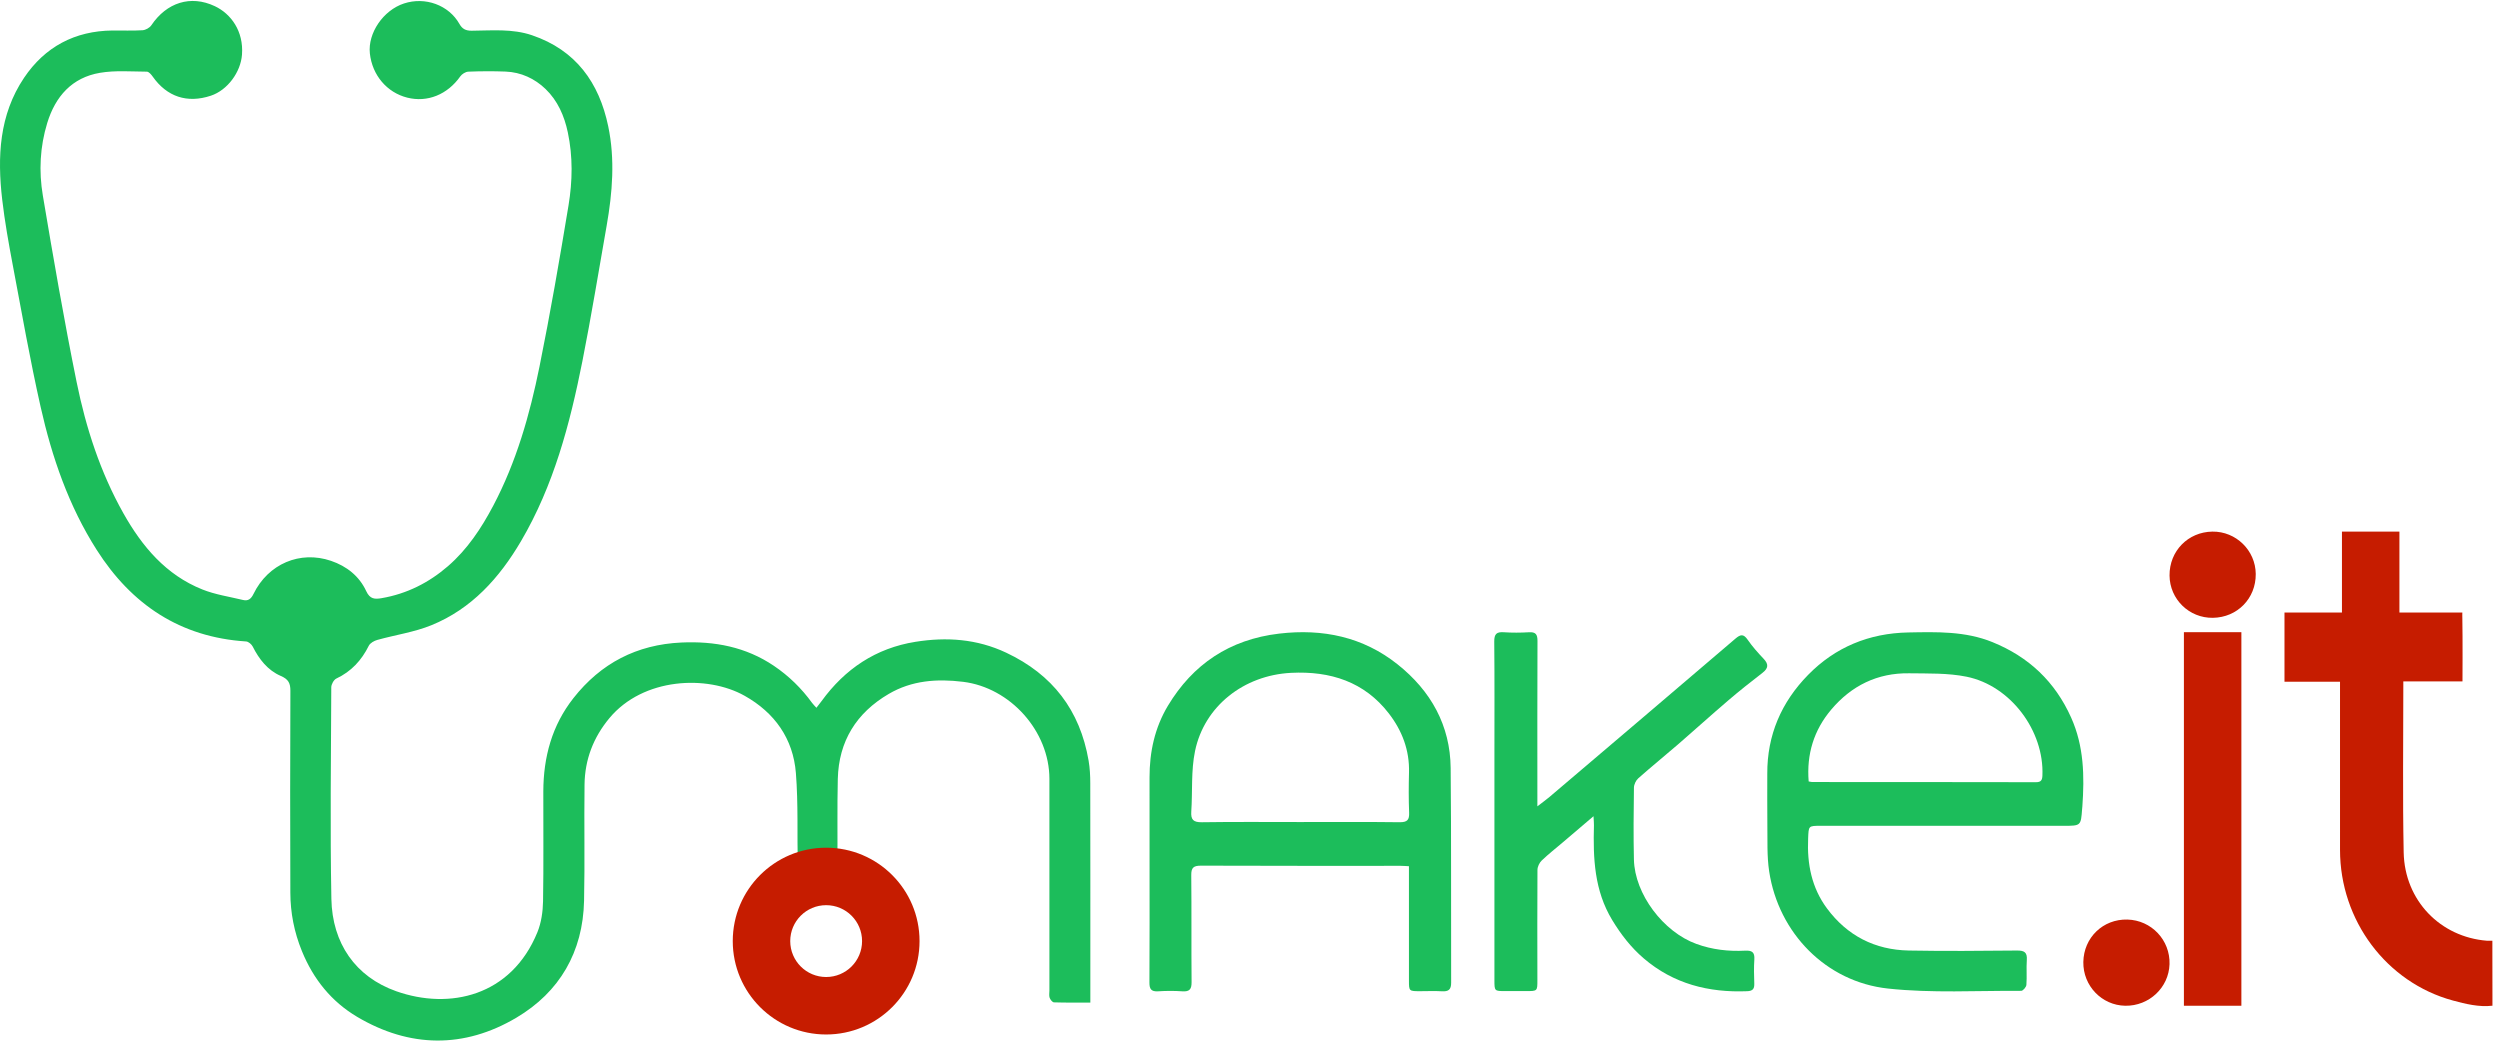 <?xml version="1.0" encoding="UTF-8"?>
<svg width="174px" height="73px" viewBox="0 0 174 73" version="1.1" xmlns="http://www.w3.org/2000/svg" xmlns:xlink="http://www.w3.org/1999/xlink">
    <!-- Generator: sketchtool 54.1 (76490) - https://sketchapp.com -->
    <title>639904C8-46FC-4F95-822D-AE5A37B682F8</title>
    <desc>Created with sketchtool.</desc>
    <g id="Page-1" stroke="none" stroke-width="1" fill="none" fill-rule="evenodd">
        <g id="homepage-copy" transform="translate(-1647, -22)">
            <g id="header" transform="translate(-1, 0)">
                <g id="logo" transform="translate(1648, 22)">
                    <g id="Group-27">
                        <g id="Group-25">
                            <g id="Group-3" fill="#1CBD5B">
                                <path d="M57.177,48.803 C58.809,46.554 60.962,45.111 63.712,44.671 C65.877,44.324 67.991,44.466 70.031,45.427 C73.255,46.946 75.166,49.434 75.767,52.942 C75.855,53.459 75.883,53.991 75.883,54.517 C75.892,59.333 75.888,64.148 75.888,68.964 L75.888,69.779 C75.028,69.779 74.191,69.791 73.356,69.764 C73.248,69.761 73.101,69.575 73.055,69.444 C73.002,69.293 73.039,69.109 73.039,68.939 C73.039,64.029 73.04,59.118 73.039,54.208 C73.039,50.894 70.319,47.86 67.037,47.455 C65.217,47.23 63.463,47.354 61.853,48.299 C59.606,49.616 58.374,51.587 58.311,54.216 C58.264,56.217 58.303,58.22 58.282,60.222 C58.278,60.644 58.399,60.844 58.83,60.978 C61.767,61.891 52.109,62.013 54.978,61.013 C55.386,60.871 55.535,60.685 55.525,60.253 C55.476,58.103 55.563,55.944 55.394,53.804 C55.205,51.405 53.908,49.595 51.823,48.425 C49.21,46.958 44.762,47.156 42.413,49.984 C41.295,51.329 40.708,52.864 40.684,54.595 C40.648,57.295 40.71,59.996 40.651,62.695 C40.573,66.259 38.95,69.05 35.936,70.834 C32.3,72.987 28.51,72.934 24.862,70.775 C23.084,69.722 21.815,68.165 21.012,66.194 C20.472,64.868 20.213,63.529 20.208,62.131 C20.189,57.448 20.193,52.764 20.211,48.081 C20.213,47.542 20.07,47.272 19.54,47.044 C18.633,46.652 18.035,45.887 17.589,45 C17.509,44.841 17.293,44.656 17.129,44.646 C12.545,44.35 9.16,42.086 6.73,38.271 C4.781,35.213 3.616,31.824 2.827,28.317 C2.092,25.051 1.51,21.75 0.89,18.459 C0.605,16.944 0.331,15.422 0.153,13.891 C-0.192,10.92 -0.06,7.993 1.675,5.414 C3.127,3.256 5.21,2.15 7.828,2.123 C8.524,2.116 9.222,2.149 9.916,2.105 C10.132,2.092 10.413,1.938 10.533,1.76 C11.595,0.18 13.262,-0.368 14.953,0.43 C16.08,0.963 16.964,2.17 16.843,3.804 C16.753,5.019 15.837,6.275 14.676,6.661 C13.03,7.208 11.618,6.738 10.626,5.327 C10.526,5.184 10.359,4.989 10.222,4.988 C9.133,4.982 8.021,4.887 6.959,5.068 C5.013,5.399 3.857,6.703 3.288,8.559 C2.781,10.213 2.697,11.917 2.98,13.599 C3.711,17.943 4.459,22.286 5.335,26.602 C5.982,29.785 6.984,32.874 8.59,35.727 C9.893,38.042 11.553,40.014 14.082,41.026 C14.978,41.385 15.961,41.528 16.907,41.757 C17.267,41.844 17.472,41.692 17.644,41.338 C18.664,39.244 20.883,38.3 23.037,39.034 C24.13,39.406 25.005,40.096 25.492,41.148 C25.75,41.706 26.088,41.714 26.567,41.631 C28.318,41.33 29.85,40.556 31.181,39.403 C32.53,38.234 33.505,36.761 34.333,35.191 C35.939,32.146 36.872,28.863 37.549,25.516 C38.303,21.787 38.952,18.036 39.571,14.283 C39.847,12.608 39.877,10.905 39.521,9.218 C39.278,8.063 38.812,7.004 37.97,6.194 C37.216,5.469 36.264,5.024 35.189,4.982 C34.325,4.948 33.458,4.953 32.593,4.988 C32.399,4.996 32.149,5.155 32.032,5.321 C31.145,6.578 29.753,7.149 28.347,6.796 C26.929,6.44 25.907,5.233 25.743,3.721 C25.59,2.303 26.675,0.714 28.119,0.241 C29.599,-0.244 31.235,0.354 31.975,1.664 C32.171,2.01 32.409,2.142 32.832,2.138 C34.236,2.127 35.654,1.986 37.026,2.452 C40.076,3.489 41.698,5.743 42.333,8.793 C42.813,11.096 42.627,13.406 42.224,15.702 C41.669,18.855 41.155,22.015 40.532,25.154 C39.666,29.511 38.536,33.795 36.261,37.667 C34.762,40.219 32.827,42.374 30.031,43.513 C28.835,44.001 27.517,44.187 26.263,44.538 C26.04,44.6 25.764,44.753 25.669,44.942 C25.163,45.96 24.45,46.736 23.411,47.226 C23.233,47.31 23.058,47.625 23.057,47.833 C23.037,52.743 22.972,57.655 23.064,62.563 C23.122,65.652 24.743,67.989 27.58,68.991 C31.281,70.298 35.58,69.348 37.404,64.882 C37.674,64.22 37.783,63.453 37.796,62.732 C37.841,60.183 37.808,57.633 37.815,55.083 C37.822,52.697 38.413,50.495 39.909,48.592 C41.825,46.155 44.324,44.862 47.419,44.72 C49.731,44.614 51.907,45.021 53.863,46.342 C54.906,47.046 55.786,47.909 56.524,48.925 C56.6,49.029 56.694,49.119 56.823,49.262 C56.956,49.09 57.07,48.95 57.177,48.803 Z" id="Fill-1"></path>
                            </g>
                            <path d="M57.5,72 C61.09,72 64,69.09 64,65.5 C64,61.91 61.09,59 57.5,59 C53.91,59 51,61.91 51,65.5 C51,69.09 53.91,72 57.5,72 Z M57.5,68 C56.119,68 55,66.881 55,65.5 C55,64.119 56.119,63 57.5,63 C58.881,63 60,64.119 60,65.5 C60,66.881 58.881,68 57.5,68 Z" id="Oval" fill="#C61C00" fill-rule="nonzero"></path>
                        </g>
                        <path d="M125.883,54.388 C126.02,54.411 126.075,54.429 126.13,54.429 C131.32,54.432 136.509,54.43 141.698,54.441 C142.059,54.442 142.139,54.297 142.152,53.978 C142.281,50.872 139.944,47.719 136.869,47.098 C135.576,46.836 134.212,46.881 132.88,46.861 C130.665,46.828 128.855,47.726 127.45,49.392 C126.241,50.826 125.731,52.494 125.883,54.388 L125.883,54.388 Z M135.38,57.476 C132.492,57.476 129.604,57.476 126.716,57.476 C125.851,57.477 125.885,57.479 125.846,58.367 C125.768,60.13 126.086,61.781 127.16,63.229 C128.569,65.126 130.49,66.113 132.86,66.157 C135.37,66.204 137.881,66.181 140.391,66.157 C140.912,66.152 141.102,66.299 141.066,66.818 C141.026,67.392 141.081,67.974 141.037,68.548 C141.025,68.7 140.801,68.963 140.676,68.962 C137.583,68.945 134.464,69.133 131.404,68.803 C127.078,68.336 123.786,64.926 123.136,60.659 C122.971,59.582 123.026,58.47 123.008,57.374 C122.99,56.201 123.009,55.027 123.003,53.854 C122.989,51.171 123.976,48.878 125.846,46.97 C127.739,45.038 130.091,44.072 132.812,44.019 C134.793,43.981 136.78,43.923 138.671,44.69 C141.213,45.721 143.038,47.455 144.154,49.95 C145.047,51.946 145.082,54.022 144.932,56.133 C144.928,56.188 144.92,56.244 144.916,56.3 C144.83,57.476 144.83,57.476 143.647,57.476 L135.38,57.476 Z" id="Fill-4" fill="#1CBD5B"></path>
                        <path d="M90.472,57.214 C92.784,57.214 95.096,57.197 97.408,57.227 C97.957,57.233 98.094,57.057 98.075,56.559 C98.038,55.628 98.042,54.694 98.067,53.763 C98.108,52.224 97.595,50.861 96.661,49.653 C94.963,47.454 92.6,46.693 89.859,46.83 C86.571,46.996 83.824,49.147 83.175,52.269 C82.89,53.638 83.007,55.083 82.913,56.492 C82.877,57.041 83.048,57.237 83.651,57.228 C85.924,57.194 88.198,57.214 90.472,57.214 M98.062,60.288 C97.826,60.277 97.657,60.262 97.488,60.262 C92.86,60.261 88.232,60.269 83.604,60.25 C83.075,60.248 82.907,60.38 82.912,60.905 C82.938,63.386 82.912,65.868 82.934,68.35 C82.938,68.829 82.813,69.033 82.288,68.996 C81.732,68.957 81.168,68.959 80.612,68.995 C80.112,69.028 79.997,68.828 80,68.378 C80.017,65.598 80.009,62.818 80.009,60.037 C80.009,58.059 80.011,56.082 80.008,54.104 C80.006,52.338 80.37,50.646 81.289,49.117 C83.019,46.241 85.568,44.508 89.026,44.1 C92.071,43.74 94.87,44.331 97.264,46.233 C99.599,48.087 100.936,50.497 100.966,53.453 C101.016,58.434 100.983,63.417 101,68.399 C101.002,68.876 100.819,69.022 100.351,68.993 C99.851,68.962 99.348,68.987 98.847,68.987 C98.067,68.987 98.063,68.984 98.063,68.25 C98.062,65.806 98.062,63.361 98.062,60.917 C98.062,60.717 98.062,60.517 98.062,60.288" id="Fill-6" fill="#1CBD5B"></path>
                        <path d="M173.474,69.287 C173.469,69.85 173.474,69.287 173.474,69.997 C172.551,70.108 171.593,69.873 170.72,69.636 C166.095,68.379 162.869,64.065 162.866,59.159 C162.864,55.503 162.865,51.848 162.865,48.193 L162.865,47.451 L159,47.451 L159,42.634 L167.271,42.634 C167.919,42.634 168.528,42.634 169.133,42.634 C169.748,42.635 170.495,42.634 171.107,42.634 C171.45,42.634 171.389,42.634 171.379,42.634 C171.37,42.634 171.379,42.985 171.379,43.028 C171.407,44.405 171.389,47.425 171.389,47.425 C171.389,47.425 171.389,47.425 171.311,47.425 L167.271,47.425 C167.271,47.425 167.271,47.686 167.271,47.792 C167.272,51.639 167.219,55.486 167.296,59.331 C167.364,62.673 169.843,65.22 173.096,65.475 C173.186,65.482 173.429,65.475 173.469,65.475 C173.474,65.887 173.474,65.482 173.469,66.171 C173.474,68.141 173.474,68.047 173.474,69.287 Z" id="Fill-8" fill="#C61C00"></path>
                        <path d="M110.908,56.808 C110.122,57.478 109.459,58.044 108.795,58.608 C108.296,59.033 107.777,59.438 107.304,59.891 C107.142,60.046 107.009,60.322 107.007,60.544 C106.989,63.105 107,65.666 107.002,68.227 C107.003,68.979 107.001,68.979 106.232,68.979 C105.738,68.979 105.243,68.979 104.749,68.979 C104.013,68.978 104.012,68.978 104.012,68.205 C104.012,62.953 104.012,57.701 104.012,52.448 C104.012,49.85 104.025,47.252 104,44.654 C103.995,44.128 104.161,43.97 104.661,44.004 C105.244,44.044 105.834,44.039 106.418,44.005 C106.881,43.979 107.011,44.148 107.009,44.61 C106.993,48.174 107.001,51.737 107.001,55.3 L107.001,56.121 C107.369,55.837 107.614,55.663 107.843,55.469 C112.159,51.8 116.477,48.133 120.783,44.451 C121.142,44.144 121.349,44.107 121.639,44.528 C121.963,44.997 122.346,45.429 122.74,45.842 C123.107,46.226 123.088,46.507 122.666,46.832 C121.855,47.457 121.051,48.095 120.272,48.761 C119.114,49.75 117.986,50.774 116.835,51.771 C115.903,52.577 114.945,53.353 114.023,54.171 C113.858,54.317 113.726,54.598 113.722,54.819 C113.699,56.489 113.682,58.16 113.721,59.829 C113.778,62.233 115.768,64.861 118.065,65.696 C119.172,66.099 120.306,66.226 121.465,66.166 C121.934,66.142 122.138,66.271 122.102,66.78 C122.064,67.334 122.079,67.893 122.098,68.449 C122.111,68.818 122,68.972 121.605,68.988 C118.93,69.096 116.476,68.48 114.4,66.7 C113.523,65.948 112.821,65.045 112.207,64.031 C110.962,61.97 110.876,59.733 110.939,57.441 C110.943,57.296 110.926,57.151 110.908,56.808" id="Fill-10" fill="#1CBD5B"></path>
                        <polygon id="Fill-12" fill="#C61C00" points="152 70 156 70 156 44 152 44"></polygon>
                        <polygon id="Fill-12-Copy" fill="#C61C00" points="163 53 167 53 167 37 163 37"></polygon>
                        <path d="M157,39.949 C157.014,41.651 155.72,42.975 154.017,43 C152.365,43.024 151.015,41.708 151,40.057 C150.985,38.357 152.284,37.024 153.981,37 C155.625,36.977 156.986,38.306 157,39.949" id="Fill-14" fill="#C61C00"></path>
                        <path d="M148.065,64.001 C149.738,64.043 151.05,65.43 150.999,67.105 C150.949,68.736 149.575,70.027 147.918,70 C146.281,69.973 144.974,68.609 145,66.956 C145.027,65.254 146.371,63.959 148.065,64.001" id="Fill-15" fill="#C61C00"></path>
                    </g>
                </g>
            </g>
        </g>
    </g>
</svg>